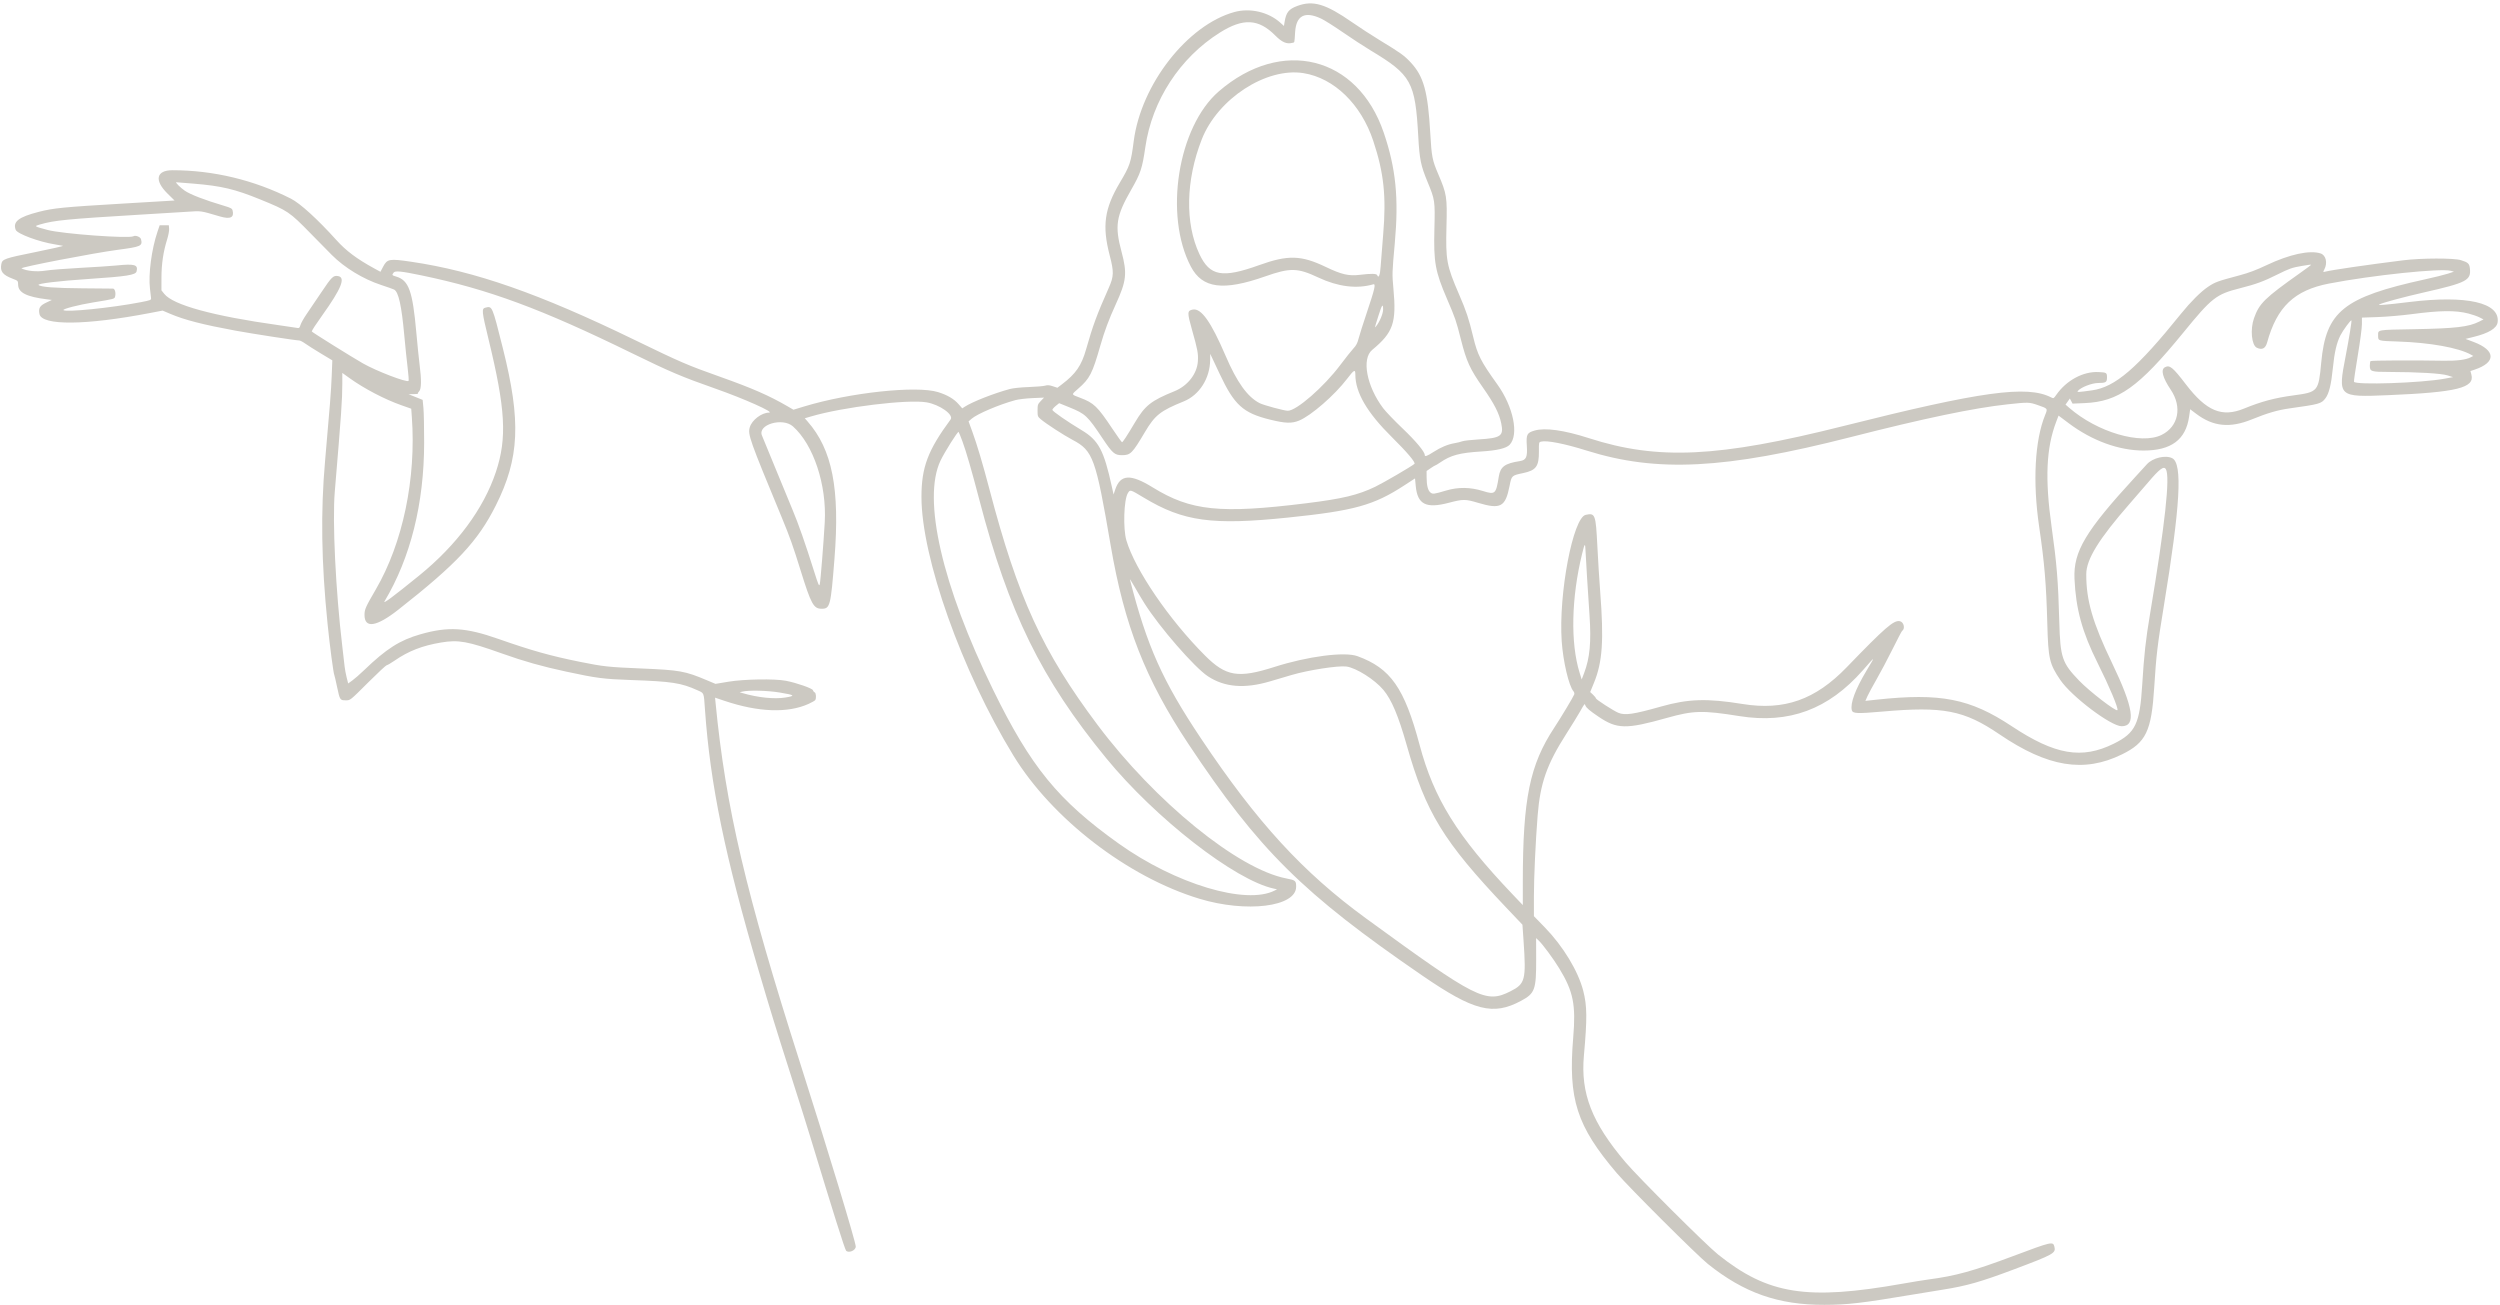 <?xml version="1.0" encoding="UTF-8" standalone="no"?><svg xmlns="http://www.w3.org/2000/svg" xmlns:xlink="http://www.w3.org/1999/xlink" fill="#ccc9c2" height="188.1" preserveAspectRatio="xMidYMid meet" version="1" viewBox="13.6 116.8 360.3 188.1" width="360.3" zoomAndPan="magnify"><g id="change1_1"><path d="M200.568 117.656 C 199.327 118.117,198.959 118.582,198.734 119.971 L 198.642 120.542 198.125 120.075 C 196.410 118.526,193.750 117.909,191.487 118.537 C 184.721 120.412,178.050 128.967,176.995 137.122 C 176.589 140.258,176.452 140.668,174.987 143.133 C 172.767 146.871,172.421 149.352,173.528 153.598 C 174.152 155.991,174.134 156.621,173.401 158.273 C 171.679 162.152,171.094 163.736,170.133 167.129 C 169.463 169.492,168.647 170.674,166.629 172.202 L 165.992 172.685 165.330 172.465 C 164.826 172.298,164.564 172.277,164.234 172.379 C 163.995 172.452,162.930 172.543,161.867 172.581 C 160.720 172.621,159.608 172.737,159.133 172.865 C 156.851 173.481,153.717 174.713,152.640 175.418 L 152.281 175.653 151.735 175.033 C 151.071 174.279,150.128 173.726,148.800 173.312 C 145.700 172.345,136.092 173.376,129.475 175.386 L 127.950 175.849 127.075 175.340 C 124.471 173.826,121.968 172.730,117.467 171.133 C 112.636 169.419,111.718 169.023,105.000 165.761 C 91.311 159.112,82.078 155.883,72.867 154.524 C 69.718 154.059,69.407 154.113,68.824 155.221 L 68.429 155.971 67.515 155.472 C 65.023 154.111,63.482 152.955,62.067 151.385 C 59.374 148.397,56.852 146.100,55.533 145.433 C 50.216 142.744,44.340 141.333,38.452 141.333 C 36.117 141.333,35.803 142.782,37.726 144.681 L 38.754 145.696 37.343 145.781 C 36.568 145.828,33.893 145.987,31.400 146.135 C 22.690 146.650,21.321 146.784,19.175 147.335 C 16.275 148.078,15.417 148.750,15.863 149.924 C 16.082 150.499,19.237 151.668,21.521 152.021 C 22.041 152.101,22.557 152.194,22.667 152.228 C 22.777 152.262,20.991 152.668,18.698 153.131 C 14.245 154.029,13.927 154.141,13.793 154.855 C 13.593 155.921,13.973 156.413,15.424 156.969 C 16.198 157.266,16.200 157.268,16.212 157.835 C 16.235 158.975,17.418 159.574,20.372 159.939 L 21.078 160.027 20.271 160.408 C 19.334 160.851,19.114 161.223,19.289 162.063 C 19.643 163.752,25.954 163.692,35.217 161.912 L 37.035 161.562 38.151 162.037 C 40.188 162.905,42.887 163.599,47.533 164.452 C 50.023 164.909,56.244 165.867,56.721 165.867 C 56.855 165.867,57.242 166.066,57.582 166.310 C 57.922 166.554,58.941 167.199,59.847 167.744 L 61.494 168.733 61.408 170.933 C 61.323 173.082,61.137 175.472,60.452 183.200 C 59.800 190.560,59.910 197.815,60.809 206.708 C 61.132 209.909,61.662 213.910,61.790 214.117 C 61.819 214.165,62.001 214.951,62.194 215.864 C 62.576 217.671,62.613 217.729,63.400 217.729 C 64.106 217.729,63.985 217.825,66.748 215.072 C 68.076 213.749,69.242 212.667,69.339 212.667 C 69.436 212.667,69.939 212.374,70.457 212.017 C 72.486 210.618,74.450 209.853,77.189 209.395 C 79.679 208.979,80.989 209.216,85.933 210.977 C 89.142 212.120,91.674 212.835,95.224 213.599 C 99.593 214.539,100.566 214.665,104.533 214.805 C 110.449 215.013,111.754 215.214,114.101 216.274 C 115.101 216.726,115.021 216.522,115.200 219.067 C 115.962 229.887,118.064 240.097,122.952 256.733 C 124.584 262.285,125.446 265.088,127.400 271.200 C 128.816 275.628,129.833 278.856,130.402 280.733 C 133.665 291.490,135.359 296.870,135.542 297.053 C 135.929 297.440,136.927 297.012,136.931 296.456 C 136.936 295.807,132.925 282.576,128.932 270.067 C 121.071 245.440,118.187 233.160,116.729 218.107 L 116.655 217.347 118.016 217.805 C 122.891 219.447,127.129 219.602,130.128 218.247 C 130.602 218.033,131.036 217.785,131.093 217.696 C 131.268 217.420,131.213 216.663,131.013 216.587 C 130.910 216.547,130.799 216.409,130.765 216.280 C 130.695 216.012,128.423 215.216,126.867 214.914 C 125.258 214.602,120.839 214.673,118.590 215.047 L 116.714 215.359 115.457 214.830 C 112.305 213.502,111.591 213.375,105.989 213.140 C 101.280 212.943,100.555 212.865,97.200 212.187 C 92.942 211.327,90.230 210.565,85.432 208.882 C 80.696 207.220,78.197 207.071,74.200 208.211 C 71.225 209.059,69.279 210.299,66.067 213.393 C 65.480 213.959,64.725 214.619,64.388 214.861 L 63.777 215.302 63.556 214.418 C 63.434 213.931,63.304 213.233,63.267 212.867 C 63.229 212.500,63.081 211.210,62.937 210.000 C 61.975 201.908,61.489 191.940,61.848 187.667 C 62.794 176.391,62.933 174.397,62.933 172.108 L 62.933 170.545 63.967 171.288 C 66.092 172.815,69.039 174.356,71.467 175.210 L 72.867 175.703 72.953 176.885 C 73.597 185.752,71.654 195.067,67.770 201.733 C 66.285 204.283,66.133 204.624,66.133 205.419 C 66.133 207.411,67.849 207.148,71.000 204.673 C 79.426 198.056,82.468 194.806,85.052 189.659 C 88.479 182.834,88.717 177.512,86.070 166.981 C 84.517 160.802,84.554 160.889,83.545 161.142 C 82.992 161.281,83.033 161.692,83.990 165.619 C 86.461 175.767,86.695 179.929,85.070 184.814 C 83.304 190.122,79.432 195.348,74.000 199.756 C 70.185 202.851,68.744 203.922,69.022 203.456 C 72.771 197.174,74.717 189.377,74.728 180.600 C 74.731 178.473,74.684 176.215,74.623 175.582 L 74.512 174.430 73.489 174.019 L 72.467 173.609 73.189 173.605 C 73.586 173.602,73.876 173.565,73.833 173.522 C 73.791 173.479,73.871 173.329,74.011 173.189 C 74.332 172.868,74.355 171.529,74.076 169.392 C 73.972 168.590,73.758 166.493,73.601 164.733 C 73.065 158.726,72.518 157.203,70.700 156.660 C 70.076 156.474,70.057 156.445,70.331 156.084 C 70.551 155.793,71.425 155.881,74.333 156.486 C 84.045 158.507,91.573 161.292,104.733 167.731 C 110.143 170.378,111.896 171.121,116.667 172.796 C 120.842 174.261,125.329 176.267,124.432 176.267 C 123.371 176.267,121.962 177.337,121.660 178.374 C 121.354 179.420,121.593 180.093,126.318 191.500 C 127.416 194.153,127.897 195.507,128.981 199.000 C 130.495 203.877,130.854 204.533,132.009 204.533 C 133.232 204.533,133.322 204.184,133.863 197.333 C 134.660 187.249,133.554 181.601,129.985 177.537 L 129.586 177.082 130.493 176.815 C 135.102 175.459,144.402 174.325,147.135 174.785 C 149.028 175.104,151.097 176.579,150.599 177.255 C 147.325 181.692,146.403 184.140,146.401 188.404 C 146.397 197.142,152.214 213.517,159.638 225.667 C 165.215 234.794,176.119 243.194,186.456 246.327 C 193.240 248.384,200.400 247.496,200.400 244.598 C 200.400 243.729,200.313 243.655,198.991 243.402 C 192.034 242.071,180.079 232.348,171.775 221.267 C 163.842 210.679,160.309 202.980,156.204 187.333 C 155.244 183.675,154.406 180.857,153.727 179.000 L 153.190 177.533 153.628 177.151 C 154.430 176.452,157.585 175.108,159.933 174.467 C 160.373 174.346,161.483 174.215,162.400 174.175 L 164.067 174.103 163.600 174.592 C 163.164 175.049,163.133 175.139,163.133 175.955 C 163.133 176.790,163.154 176.847,163.600 177.225 C 164.370 177.878,166.919 179.530,168.200 180.207 C 171.134 181.756,171.521 182.830,173.668 195.394 C 175.638 206.926,178.674 214.687,184.860 224.000 C 195.036 239.322,201.351 245.576,218.602 257.413 C 226.009 262.495,228.776 263.204,232.800 261.048 C 234.816 259.968,235.004 259.452,234.992 255.033 L 234.984 251.999 235.371 252.366 C 235.958 252.922,237.478 254.984,238.318 256.363 C 240.348 259.696,240.730 261.585,240.331 266.341 C 239.587 275.220,240.829 279.080,246.609 285.867 C 248.366 287.929,258.147 297.684,259.733 298.956 C 264.947 303.137,269.890 304.872,276.533 304.854 C 279.910 304.844,281.863 304.616,289.400 303.353 C 290.720 303.132,292.610 302.823,293.600 302.666 C 297.041 302.120,299.059 301.545,303.861 299.739 C 309.592 297.583,309.913 297.403,309.681 296.477 C 309.484 295.692,309.326 295.728,303.733 297.826 C 297.977 299.986,295.449 300.685,291.533 301.198 C 290.873 301.285,289.193 301.557,287.800 301.805 C 274.004 304.250,268.408 303.365,261.200 297.594 C 259.466 296.206,249.755 286.522,247.865 284.298 C 243.024 278.596,241.382 274.389,241.872 268.933 C 242.354 263.572,242.336 261.778,241.778 259.600 C 241.050 256.756,238.881 253.177,236.235 250.453 L 234.667 248.839 234.667 245.970 C 234.667 243.241,234.905 238.092,235.204 234.333 C 235.577 229.656,236.531 226.947,239.366 222.515 C 240.133 221.315,241.015 219.883,241.325 219.333 C 242.004 218.132,241.971 218.169,242.088 218.475 C 242.220 218.818,242.685 219.215,243.981 220.091 C 246.654 221.897,247.947 221.920,253.813 220.270 C 257.660 219.188,258.965 219.155,264.278 220.004 C 271.443 221.149,277.113 219.045,282.076 213.400 C 283.953 211.265,283.909 211.263,282.612 213.434 C 280.984 216.159,280.236 218.169,280.484 219.154 C 280.606 219.642,281.250 219.671,284.867 219.353 C 293.675 218.578,296.646 219.154,301.760 222.628 C 308.723 227.357,313.923 228.212,319.402 225.529 C 322.887 223.823,323.671 222.193,324.068 215.833 C 324.355 211.245,324.534 209.737,325.456 204.116 C 327.828 189.666,328.172 183.601,326.663 182.838 C 325.693 182.346,323.841 182.788,323.009 183.708 C 322.711 184.038,321.957 184.863,321.333 185.540 C 314.163 193.336,312.404 196.279,312.575 200.200 C 312.765 204.553,313.686 207.914,315.907 212.349 C 317.595 215.719,318.954 218.957,318.762 219.149 C 318.538 219.373,314.738 216.443,313.254 214.903 C 310.779 212.333,310.525 211.580,310.385 206.400 C 310.225 200.511,310.027 198.072,309.269 192.667 C 308.304 185.783,308.501 181.362,309.941 177.582 L 310.279 176.697 311.747 177.799 C 315.103 180.317,318.986 181.733,322.533 181.733 C 326.513 181.733,328.614 180.171,329.092 176.857 L 329.247 175.780 330.101 176.426 C 332.556 178.284,334.967 178.529,338.133 177.243 C 340.390 176.325,341.863 175.895,343.568 175.658 C 347.891 175.054,348.145 174.983,348.735 174.210 C 349.254 173.529,349.569 172.261,349.805 169.908 C 350.038 167.575,350.350 166.221,350.910 165.114 C 351.274 164.397,352.391 162.880,352.487 162.976 C 352.557 163.045,352.158 165.510,351.659 168.099 C 350.516 174.019,350.555 174.055,357.797 173.751 C 367.674 173.337,370.285 172.693,369.778 170.796 L 369.639 170.275 370.253 170.070 C 373.370 169.027,373.298 167.286,370.087 166.078 L 368.932 165.644 370.084 165.359 C 372.282 164.817,373.441 164.112,373.557 163.248 C 373.938 160.411,369.117 159.308,360.800 160.329 C 357.396 160.747,356.089 160.848,356.531 160.660 C 357.259 160.350,360.091 159.591,362.933 158.945 C 369.113 157.541,369.755 157.205,369.561 155.479 C 369.483 154.784,369.297 154.614,368.267 154.294 C 367.240 153.976,362.546 153.988,359.933 154.316 C 354.646 154.980,349.715 155.699,348.700 155.954 C 348.376 156.035,348.376 156.033,348.587 155.624 C 349.076 154.679,348.816 153.581,348.044 153.326 C 346.490 152.813,343.565 153.447,340.267 155.011 C 338.777 155.718,337.698 156.125,336.400 156.471 C 333.178 157.329,332.849 157.449,331.825 158.134 C 330.793 158.824,329.315 160.296,327.934 162.009 C 321.576 169.898,318.448 172.589,315.097 173.057 C 313.050 173.343,312.888 173.349,313.065 173.135 C 313.493 172.619,315.084 172.000,315.985 171.998 C 317.090 171.995,317.261 171.891,317.261 171.215 C 317.261 170.511,317.213 170.479,316.054 170.421 C 313.824 170.308,311.398 171.619,309.938 173.726 C 309.585 174.235,309.555 174.250,309.218 174.077 C 305.736 172.290,299.168 173.194,279.267 178.201 C 261.219 182.741,252.532 183.154,242.582 179.944 C 239.010 178.792,236.282 178.411,234.765 178.852 C 233.663 179.172,233.539 179.414,233.646 181.040 C 233.753 182.679,233.558 183.110,232.647 183.252 C 230.463 183.590,229.834 184.056,229.602 185.503 C 229.200 188.019,229.090 188.118,227.321 187.566 C 225.498 186.999,223.755 186.977,222.000 187.500 C 220.243 188.024,220.083 188.044,219.749 187.772 C 219.387 187.480,219.207 186.754,219.203 185.573 L 219.200 184.679 219.791 184.273 C 220.116 184.050,220.420 183.867,220.467 183.867 C 220.514 183.867,220.803 183.695,221.109 183.485 C 222.703 182.392,223.921 182.065,227.147 181.863 C 229.369 181.724,230.693 181.407,231.170 180.899 C 232.533 179.448,231.712 175.427,229.391 172.193 C 227.006 168.870,226.543 167.960,225.918 165.359 C 225.284 162.722,224.923 161.637,223.869 159.200 C 222.080 155.060,221.938 154.289,222.066 149.400 C 222.176 145.190,222.109 144.763,220.869 141.867 C 220.020 139.881,219.924 139.385,219.731 136.000 C 219.389 129.993,218.781 127.796,216.906 125.792 C 215.970 124.791,215.485 124.443,212.467 122.606 C 211.293 121.892,209.493 120.723,208.467 120.008 C 204.652 117.353,202.838 116.813,200.568 117.656 M203.987 119.474 C 204.457 119.693,205.867 120.581,207.121 121.448 C 208.374 122.315,210.180 123.493,211.133 124.067 C 217.019 127.607,217.561 128.587,218.001 136.473 C 218.185 139.786,218.364 140.660,219.332 143.000 C 220.410 145.603,220.429 145.732,220.326 149.800 C 220.204 154.613,220.437 155.904,222.138 159.867 C 223.356 162.704,223.452 162.982,224.149 165.733 C 224.951 168.899,225.445 169.976,227.329 172.667 C 228.962 174.998,229.659 176.365,229.962 177.831 C 230.337 179.643,229.919 179.934,226.670 180.130 C 225.605 180.194,224.553 180.316,224.333 180.401 C 224.113 180.486,223.633 180.605,223.267 180.666 C 222.282 180.830,221.250 181.256,220.204 181.933 C 219.258 182.544,218.933 182.657,218.933 182.376 C 218.933 181.904,217.655 180.373,215.732 178.541 C 214.566 177.429,213.308 176.118,212.939 175.626 C 210.561 172.466,209.815 168.509,211.357 167.231 C 214.402 164.709,214.879 163.324,214.415 158.348 C 214.225 156.310,214.232 156.079,214.616 151.867 C 215.207 145.364,214.777 141.058,213.020 135.904 C 209.261 124.876,198.307 122.142,189.251 129.972 C 183.354 135.070,181.325 147.821,185.231 155.230 C 186.887 158.371,189.882 158.764,195.933 156.636 C 199.544 155.366,200.602 155.388,203.600 156.797 C 206.439 158.131,209.135 158.464,211.519 157.776 C 211.911 157.663,211.736 158.432,210.603 161.800 C 210.061 163.413,209.519 165.123,209.399 165.600 C 209.235 166.249,209.053 166.600,208.673 167.000 C 208.394 167.293,207.534 168.375,206.762 169.405 C 204.396 172.560,200.451 176.000,199.198 176.000 C 198.697 176.000,195.712 175.195,195.149 174.908 C 193.386 174.010,191.872 171.902,190.216 168.038 C 188.129 163.172,186.718 161.187,185.506 161.414 C 184.697 161.566,184.685 161.830,185.381 164.291 C 186.209 167.214,186.309 167.751,186.237 168.870 C 186.121 170.679,184.768 172.410,182.867 173.181 C 179.485 174.551,178.619 175.237,177.158 177.701 C 176.024 179.612,175.425 180.528,175.306 180.531 C 175.254 180.532,174.642 179.678,173.945 178.633 C 171.756 175.351,171.266 174.880,169.250 174.120 C 167.953 173.630,167.970 173.705,168.967 172.837 C 170.664 171.359,171.022 170.664,172.191 166.577 C 172.776 164.530,173.423 162.799,174.407 160.652 C 175.947 157.289,176.068 156.197,175.241 153.107 C 174.233 149.344,174.447 147.955,176.618 144.165 C 177.993 141.763,178.217 141.088,178.668 137.985 C 179.645 131.268,183.644 125.126,189.400 121.502 C 192.770 119.381,194.985 119.495,197.388 121.915 C 198.351 122.884,199.028 123.182,199.815 122.984 C 200.206 122.886,200.144 123.108,200.252 121.431 C 200.407 119.029,201.642 118.383,203.987 119.474 M201.467 127.342 C 205.882 128.055,209.758 131.820,211.513 137.101 C 213.048 141.718,213.407 145.113,212.942 150.600 C 212.786 152.433,212.622 154.515,212.576 155.227 C 212.498 156.451,212.284 156.985,212.082 156.458 C 211.992 156.225,211.209 156.209,209.592 156.407 C 207.984 156.605,206.948 156.365,204.667 155.271 C 201.122 153.569,199.218 153.518,195.067 155.012 C 189.745 156.928,187.954 156.597,186.461 153.425 C 184.368 148.974,184.493 142.784,186.795 136.895 C 189.084 131.040,196.096 126.475,201.467 127.342 M41.467 143.263 C 45.546 143.601,47.439 144.050,51.133 145.556 C 55.086 147.168,55.311 147.319,58.371 150.449 C 59.523 151.628,60.900 153.027,61.431 153.557 C 63.259 155.388,65.948 157.023,68.519 157.867 C 69.425 158.165,70.270 158.464,70.398 158.532 C 71.040 158.876,71.472 160.819,71.865 165.133 C 72.012 166.747,72.231 168.863,72.352 169.837 C 72.473 170.810,72.531 171.647,72.482 171.696 C 72.221 171.957,67.833 170.273,65.908 169.173 C 64.246 168.223,58.533 164.658,58.533 164.571 C 58.533 164.438,59.111 163.550,60.076 162.200 C 62.794 158.395,63.438 156.798,62.338 156.592 C 61.643 156.462,61.420 156.675,59.926 158.906 C 59.155 160.058,58.195 161.477,57.792 162.061 C 57.390 162.644,56.993 163.348,56.910 163.625 C 56.787 164.036,56.708 164.117,56.480 164.067 C 56.326 164.033,55.090 163.850,53.733 163.660 C 44.315 162.340,38.556 160.763,37.275 159.154 L 36.867 158.642 36.869 156.821 C 36.872 154.837,37.135 153.065,37.690 151.294 C 37.869 150.722,37.997 150.032,37.974 149.761 L 37.933 149.267 37.273 149.267 L 36.612 149.267 36.296 150.200 C 35.445 152.709,34.967 156.333,35.213 158.400 C 35.278 158.950,35.347 159.548,35.366 159.729 C 35.399 160.046,35.348 160.068,33.867 160.356 C 29.706 161.164,22.969 161.848,22.745 161.485 C 22.643 161.320,24.963 160.723,27.000 160.390 C 30.184 159.868,30.098 159.892,30.194 159.509 C 30.320 159.009,30.154 158.401,29.889 158.393 C 29.767 158.389,27.777 158.371,25.467 158.353 C 21.528 158.323,19.468 158.166,19.159 157.874 C 18.940 157.666,22.040 157.293,26.400 157.002 C 31.891 156.635,33.153 156.435,33.285 155.909 C 33.529 154.935,33.015 154.790,30.305 155.067 C 29.587 155.140,27.289 155.291,25.197 155.402 C 23.105 155.512,20.830 155.694,20.141 155.806 C 18.919 156.003,17.424 155.862,16.703 155.479 C 16.412 155.325,27.153 153.253,30.582 152.802 C 33.940 152.360,34.169 152.255,33.922 151.270 C 33.840 150.944,33.125 150.666,32.832 150.847 C 32.236 151.215,22.566 150.508,20.467 149.943 C 18.479 149.407,18.478 149.407,19.356 149.152 C 21.429 148.549,23.229 148.373,33.867 147.731 C 36.323 147.582,39.282 147.402,40.441 147.329 C 42.732 147.185,42.324 147.129,45.313 147.998 C 46.801 148.430,47.378 148.154,47.121 147.133 C 47.050 146.848,46.871 146.750,45.886 146.458 C 43.088 145.627,41.016 144.829,40.216 144.274 C 39.599 143.846,38.817 143.066,39.008 143.068 C 39.077 143.069,40.183 143.157,41.467 143.263 M346.667 154.980 C 346.667 155.006,345.962 155.527,345.100 156.138 C 339.949 159.792,339.205 160.522,338.446 162.667 C 337.879 164.267,338.096 166.551,338.849 166.913 C 339.607 167.277,340.100 167.028,340.338 166.161 C 341.749 161.026,344.272 158.626,349.274 157.663 C 355.493 156.466,365.343 155.434,366.800 155.827 L 367.267 155.953 366.400 156.239 C 365.923 156.396,364.423 156.768,363.067 157.066 C 351.346 159.639,348.818 161.670,348.133 169.067 C 347.747 173.230,347.682 173.307,344.119 173.786 C 341.432 174.147,339.513 174.659,337.008 175.685 C 333.826 176.988,331.596 176.060,328.639 172.203 C 326.731 169.714,326.297 169.360,325.608 169.729 C 324.973 170.069,325.271 171.219,326.450 172.971 C 328.131 175.469,327.559 178.282,325.128 179.479 C 322.159 180.941,315.858 179.091,311.808 175.568 L 311.283 175.111 311.596 174.672 L 311.908 174.233 312.101 174.602 L 312.294 174.970 314.047 174.895 C 318.915 174.687,321.843 172.597,328.230 164.771 C 332.381 159.684,332.979 159.216,336.442 158.338 C 338.746 157.753,339.822 157.358,341.815 156.362 C 343.514 155.514,343.942 155.363,345.313 155.132 C 346.480 154.936,346.667 154.915,346.667 154.980 M212.933 161.404 C 212.933 162.000,212.439 163.188,211.936 163.800 C 211.686 164.103,211.667 164.191,212.283 162.235 C 212.773 160.677,212.933 160.473,212.933 161.404 M369.356 161.987 C 369.918 162.132,370.636 162.382,370.950 162.542 L 371.522 162.834 370.897 163.152 C 369.388 163.918,367.493 164.138,361.444 164.246 C 356.117 164.341,356.333 164.304,356.333 165.133 C 356.333 165.943,356.272 165.924,359.178 166.019 C 363.813 166.172,367.940 166.915,369.724 167.919 L 370.048 168.102 369.652 168.307 C 368.974 168.657,367.606 168.825,365.733 168.789 C 361.656 168.709,355.348 168.741,355.247 168.841 C 355.188 168.901,355.139 169.192,355.139 169.488 C 355.139 170.350,355.292 170.399,357.992 170.406 C 362.080 170.417,365.436 170.616,366.333 170.899 L 367.133 171.152 365.933 171.374 C 362.560 171.998,353.048 172.320,352.855 171.817 C 352.822 171.731,353.066 170.047,353.397 168.074 C 353.729 166.101,354.000 164.057,354.000 163.530 L 354.000 162.574 356.300 162.494 C 357.565 162.450,359.740 162.264,361.133 162.080 C 365.311 161.529,367.481 161.505,369.356 161.987 M189.377 170.681 C 191.487 175.174,192.742 176.315,196.628 177.274 C 198.842 177.821,199.764 177.851,200.828 177.414 C 202.555 176.704,205.953 173.747,207.742 171.398 C 208.758 170.064,208.933 169.975,208.933 170.793 C 208.933 173.372,210.631 176.277,214.198 179.800 C 216.379 181.955,217.660 183.473,217.450 183.655 C 217.011 184.032,212.996 186.374,211.800 186.950 C 209.310 188.150,207.081 188.683,201.855 189.331 C 189.440 190.869,185.224 190.434,179.733 187.046 C 176.524 185.065,175.061 185.151,174.322 187.363 L 174.087 188.067 173.838 186.933 C 172.688 181.685,171.924 180.255,169.490 178.800 C 167.466 177.589,165.267 176.067,165.267 175.875 C 165.267 175.777,165.487 175.518,165.755 175.301 L 166.244 174.905 167.734 175.510 C 170.034 176.444,170.319 176.711,172.502 179.983 C 173.934 182.129,174.245 182.399,175.294 182.400 C 176.533 182.400,176.780 182.152,178.608 179.067 C 180.053 176.627,180.833 176.010,184.200 174.648 C 186.450 173.738,187.983 171.332,188.008 168.672 L 188.017 167.800 188.271 168.333 C 188.411 168.627,188.909 169.683,189.377 170.681 M307.317 175.192 C 308.747 175.690,308.730 175.666,308.344 176.615 C 306.858 180.272,306.537 186.214,307.476 192.653 C 308.257 198.000,308.502 200.914,308.657 206.680 C 308.794 211.754,308.962 212.482,310.534 214.800 C 312.146 217.176,317.825 221.461,319.367 221.465 C 321.493 221.470,321.086 218.791,317.982 212.343 C 315.190 206.542,314.257 203.322,314.272 199.533 C 314.280 197.409,316.099 194.461,320.524 189.400 C 321.485 188.300,322.676 186.924,323.169 186.342 C 324.831 184.381,325.440 183.925,325.740 184.411 C 326.384 185.452,325.632 192.346,323.462 205.299 C 322.839 209.021,322.605 211.138,322.337 215.477 C 321.988 221.137,321.365 222.432,318.248 223.976 C 313.633 226.263,309.784 225.605,303.533 221.462 C 297.517 217.474,293.276 216.641,284.053 217.636 L 282.440 217.810 282.737 217.137 C 282.901 216.766,283.494 215.669,284.054 214.698 C 284.614 213.727,285.645 211.778,286.346 210.368 C 287.046 208.958,287.667 207.773,287.725 207.735 C 288.211 207.420,287.983 206.434,287.399 206.324 C 286.518 206.159,285.301 207.216,279.740 212.973 C 275.219 217.653,270.734 219.233,264.733 218.259 C 259.623 217.429,256.928 217.513,253.000 218.623 C 249.008 219.750,247.792 219.929,246.829 219.526 C 246.122 219.231,243.600 217.603,243.600 217.442 C 243.600 217.368,243.415 217.134,243.189 216.923 L 242.778 216.539 243.323 215.208 C 244.552 212.212,244.763 209.111,244.219 202.067 C 244.094 200.453,243.910 197.483,243.809 195.467 C 243.581 190.920,243.499 190.700,242.133 191.000 C 240.299 191.403,238.212 202.366,238.671 209.194 C 238.865 212.091,239.703 215.666,240.367 216.428 C 240.479 216.558,240.527 216.757,240.477 216.887 C 240.329 217.273,238.549 220.236,237.602 221.673 C 234.068 227.035,233.073 231.905,233.068 243.854 L 233.067 247.242 231.556 245.654 C 223.610 237.300,220.259 231.910,218.192 224.154 C 216.003 215.944,214.020 213.112,209.237 211.367 C 207.393 210.694,202.077 211.384,197.267 212.921 C 192.049 214.588,190.288 214.298,187.262 211.272 C 182.087 206.096,177.187 198.915,175.931 194.667 C 175.441 193.007,175.569 188.826,176.140 187.888 C 176.482 187.326,176.441 187.315,178.463 188.531 C 184.159 191.959,188.287 192.526,199.267 191.389 C 208.785 190.404,211.575 189.630,216.000 186.746 L 217.533 185.747 217.636 186.840 C 217.885 189.500,219.116 190.126,222.400 189.262 C 224.465 188.719,224.780 188.719,226.588 189.259 C 229.882 190.243,230.562 189.876,231.167 186.790 C 231.451 185.342,231.469 185.324,233.100 184.984 C 234.991 184.590,235.408 184.015,235.388 181.831 C 235.376 180.556,235.383 180.526,235.702 180.446 C 236.532 180.237,239.103 180.743,242.261 181.735 C 252.411 184.924,262.194 184.425,280.333 179.793 C 290.950 177.082,298.048 175.599,302.933 175.072 C 305.939 174.748,306.048 174.751,307.317 175.192 M127.883 178.256 C 130.844 180.895,132.760 186.672,132.463 192.063 C 132.304 194.941,131.849 200.607,131.745 201.000 C 131.653 201.352,131.557 201.136,130.946 199.200 C 129.641 195.058,128.680 192.319,127.788 190.193 C 127.297 189.024,126.161 186.267,125.263 184.067 C 124.365 181.867,123.535 179.848,123.419 179.580 C 122.732 177.997,126.378 176.915,127.883 178.256 M152.303 180.400 C 152.843 181.860,153.668 184.710,154.734 188.800 C 158.987 205.106,163.668 214.646,173.022 226.067 C 180.135 234.751,191.591 243.662,197.192 244.867 L 197.651 244.966 197.326 245.134 C 193.185 247.268,183.019 244.215,174.834 238.380 C 166.108 232.159,162.159 227.326,156.725 216.214 C 149.368 201.170,146.510 188.711,149.147 183.186 C 149.735 181.954,151.638 178.930,151.751 179.047 C 151.797 179.094,152.045 179.703,152.303 180.400 M242.333 200.133 C 242.443 201.857,242.599 204.257,242.681 205.467 C 242.943 209.347,242.731 211.621,241.906 213.798 L 241.553 214.728 241.245 213.731 C 239.921 209.444,240.062 202.948,241.616 196.600 C 241.986 195.090,242.059 195.009,242.099 196.067 C 242.118 196.580,242.223 198.410,242.333 200.133 M178.524 203.733 C 180.707 207.201,185.755 213.003,187.697 214.275 C 190.100 215.850,192.948 216.084,196.611 215.006 C 197.485 214.749,198.890 214.334,199.733 214.084 C 202.134 213.373,206.460 212.703,207.639 212.859 C 209.048 213.046,211.728 214.739,212.976 216.231 C 214.161 217.649,215.134 219.954,216.338 224.200 C 219.101 233.947,221.621 238.061,230.674 247.600 L 233.015 250.067 233.175 252.400 C 233.561 258.031,233.415 258.591,231.288 259.664 C 227.737 261.456,226.455 260.809,210.467 249.156 C 201.394 242.544,194.777 235.332,186.712 223.267 C 181.138 214.928,178.905 209.939,176.447 200.333 C 176.409 200.187,176.701 200.637,177.095 201.333 C 177.489 202.030,178.132 203.110,178.524 203.733 M126.000 216.611 C 128.162 216.973,128.284 217.083,126.790 217.326 C 125.196 217.584,122.817 217.338,120.600 216.686 L 120.200 216.568 120.533 216.485 C 121.493 216.246,124.189 216.308,126.000 216.611" fill-rule="evenodd"/></g></svg>